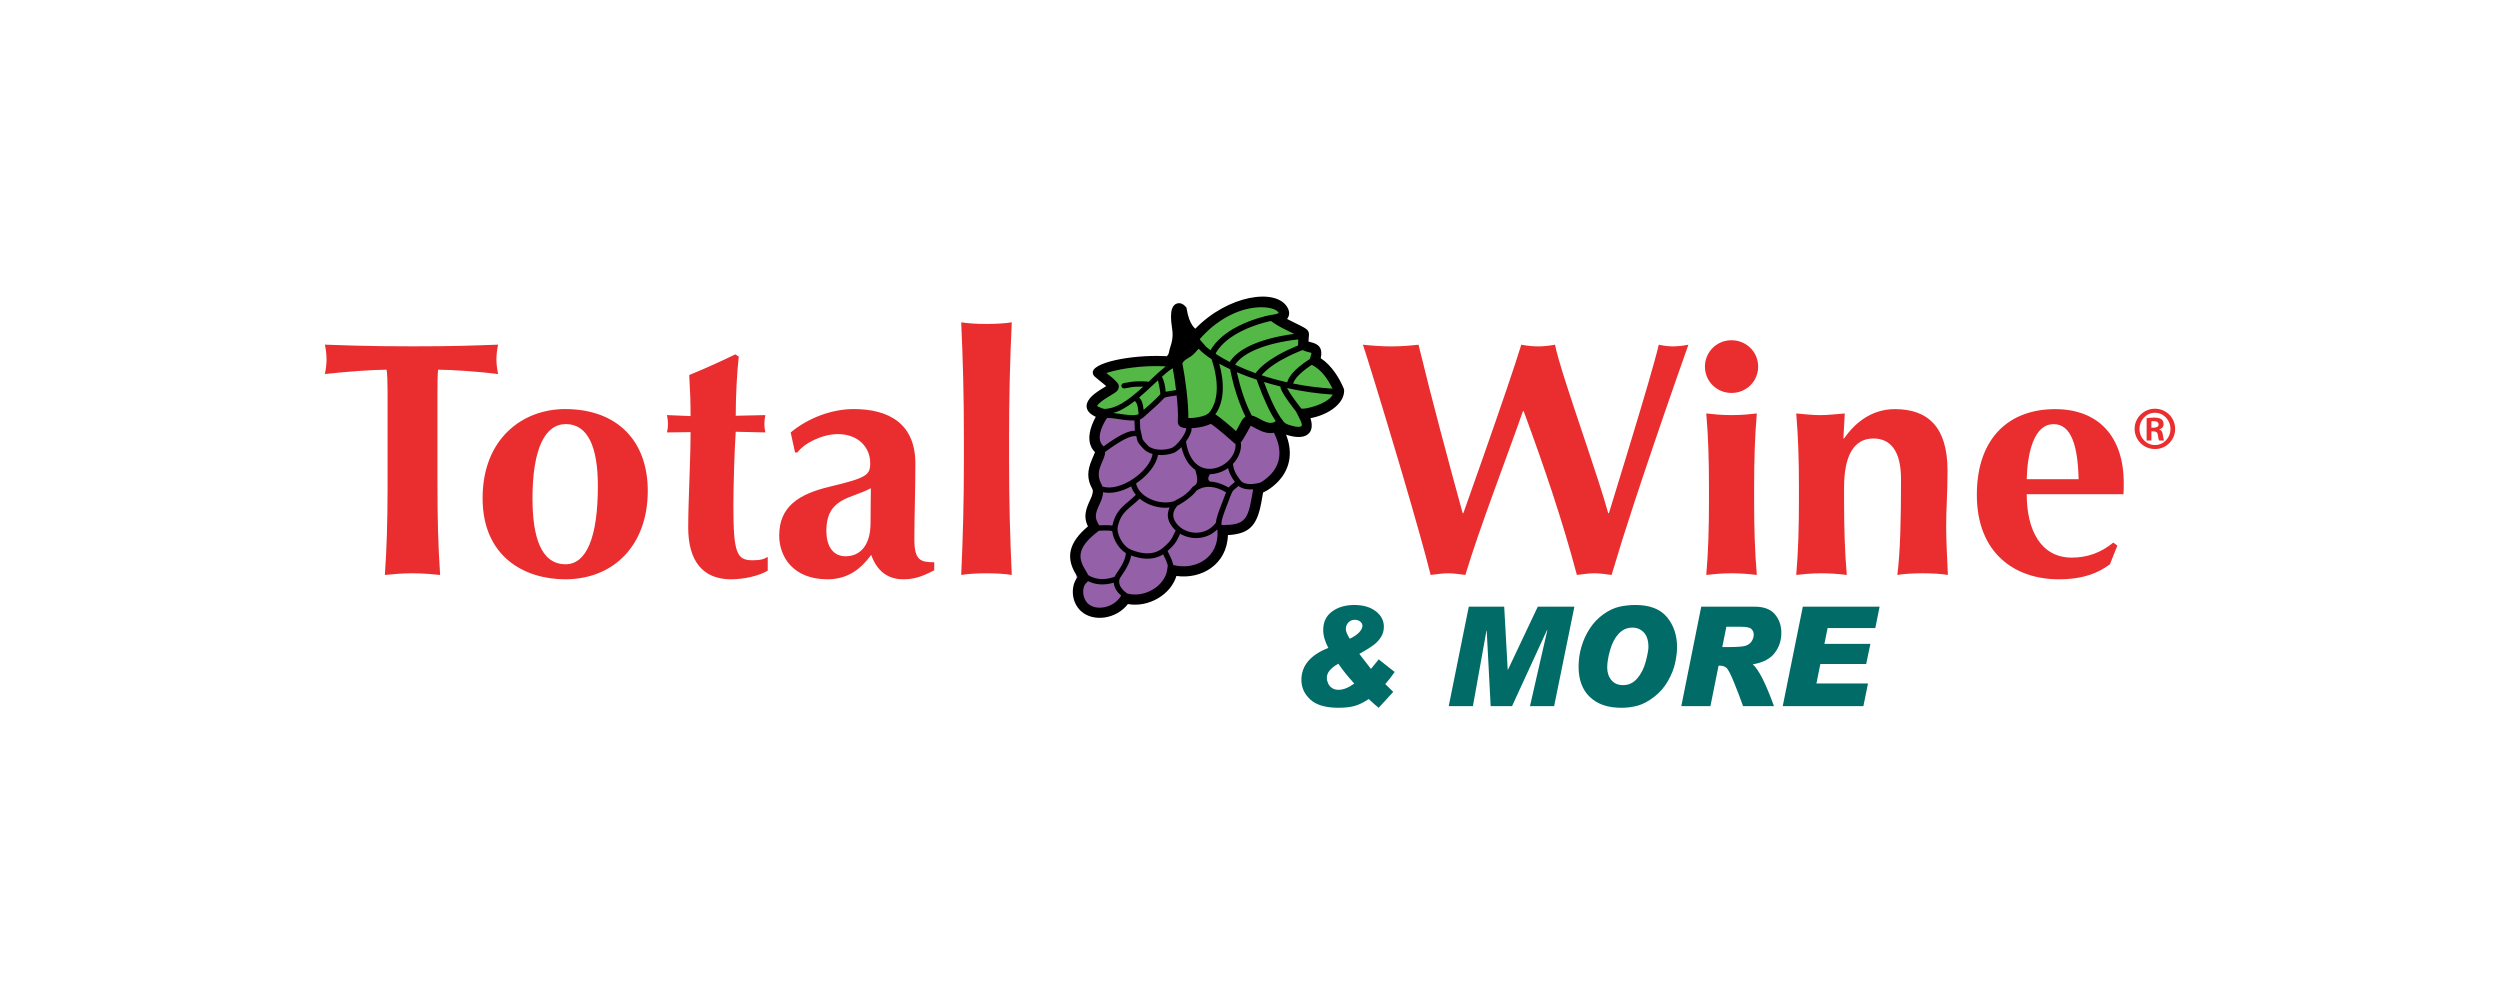 <svg width="177" height="71" viewBox="0 0 177 71" fill="none" xmlns="http://www.w3.org/2000/svg">
<g filter="url(#filter0_d_26_897)">
<rect x="11" y="11" width="155" height="49" rx="6" fill="white"/>
</g>
<g clip-path="url(#clip0_26_897)">
<path d="M115.79 42.833C116.802 42.833 117.547 43.12 118.023 43.694C118.498 44.269 118.735 44.975 118.735 45.815C118.735 46.138 118.692 46.506 118.603 46.921C118.515 47.336 118.346 47.764 118.095 48.207C117.848 48.645 117.516 49.029 117.117 49.335C116.717 49.645 116.33 49.851 115.962 49.956C115.579 50.061 115.183 50.114 114.786 50.111C113.836 50.111 113.096 49.858 112.563 49.348C112.03 48.839 111.764 48.125 111.764 47.207C111.764 46.727 111.83 46.258 111.962 45.803C112.094 45.345 112.292 44.91 112.551 44.511C112.806 44.114 113.134 43.768 113.517 43.493C113.9 43.22 114.277 43.041 114.648 42.958C115.019 42.874 115.399 42.833 115.79 42.833ZM95.885 42.833C96.513 42.833 97.02 42.98 97.403 43.275C97.786 43.569 97.978 43.934 97.978 44.37C97.978 44.644 97.909 44.889 97.772 45.104C97.637 45.318 97.463 45.506 97.251 45.666C97.04 45.826 96.773 45.996 96.452 46.174C96.379 46.211 96.308 46.251 96.239 46.294L97.065 47.359C97.192 47.194 97.34 47.009 97.509 46.812C97.56 46.751 97.594 46.707 97.609 46.682L98.743 47.576C98.549 47.862 98.327 48.147 98.076 48.432C98.139 48.49 98.328 48.675 98.643 48.985L97.609 50.111C97.424 49.964 97.245 49.808 97.075 49.644C97.022 49.59 96.966 49.538 96.906 49.49C96.526 49.743 96.181 49.91 95.872 49.991C95.564 50.071 95.197 50.11 94.771 50.11C93.856 50.11 93.19 49.915 92.77 49.526C92.349 49.135 92.139 48.675 92.139 48.143C92.139 47.129 92.775 46.371 94.047 45.872C93.805 45.424 93.684 45.001 93.684 44.605C93.684 44.038 93.893 43.602 94.312 43.294C94.731 42.987 95.256 42.833 95.885 42.833ZM124.232 42.953C124.885 42.953 125.363 43.134 125.666 43.495C125.969 43.858 126.119 44.293 126.119 44.801C126.119 45.353 125.959 45.833 125.637 46.244C125.315 46.657 124.801 46.919 124.093 47.034C124.515 47.397 125.015 48.382 125.595 49.992H123.409C123.209 49.431 122.997 48.875 122.772 48.324C122.528 47.72 122.344 47.371 122.222 47.275C122.096 47.177 121.94 47.126 121.781 47.131H121.674L121.099 49.992H119.036L120.447 42.953H124.232ZM106.497 42.953L106.746 47.415H106.764L108.875 42.953H111.467L110.032 49.992H108.323L109.552 44.615H109.525L107.054 49.992H105.539L105.259 44.652H105.241L104.283 49.992H102.57L103.99 42.953L106.497 42.953ZM133.076 42.953L132.771 44.466H129.394L129.168 45.588H132.424L132.126 47.01H128.881L128.603 48.389H132.255L131.928 49.992H126.218L127.639 42.953H133.077L133.076 42.953ZM94.758 46.991C94.211 47.288 93.939 47.623 93.939 47.993C93.939 48.118 93.969 48.249 94.032 48.387C94.093 48.525 94.188 48.635 94.311 48.715C94.435 48.798 94.588 48.839 94.77 48.839C95.105 48.839 95.476 48.691 95.882 48.394C95.401 47.864 95.025 47.397 94.758 46.991ZM115.564 44.435C115.19 44.435 114.87 44.581 114.6 44.87C114.332 45.16 114.128 45.546 113.993 46.028C113.858 46.51 113.79 46.921 113.79 47.26C113.79 47.619 113.89 47.917 114.088 48.154C114.287 48.391 114.562 48.508 114.913 48.508C115.308 48.508 115.641 48.351 115.917 48.033C116.193 47.716 116.393 47.317 116.52 46.834C116.645 46.353 116.709 46.01 116.709 45.805C116.709 45.353 116.602 45.012 116.387 44.782C116.283 44.669 116.155 44.579 116.013 44.519C115.871 44.46 115.718 44.431 115.564 44.435ZM123.268 44.375H122.226L121.937 45.813H122.327C122.981 45.813 123.403 45.781 123.595 45.718C123.788 45.653 123.931 45.544 124.024 45.393C124.118 45.24 124.164 45.094 124.164 44.953C124.164 44.773 124.109 44.631 123.996 44.529C123.886 44.428 123.642 44.375 123.268 44.375ZM95.927 43.881C95.84 43.878 95.754 43.893 95.673 43.926C95.593 43.959 95.521 44.009 95.462 44.073C95.344 44.198 95.281 44.365 95.285 44.536C95.285 44.699 95.377 44.928 95.565 45.224C95.873 45.074 96.098 44.918 96.244 44.756C96.389 44.593 96.461 44.445 96.461 44.312C96.461 44.197 96.411 44.097 96.31 44.011C96.202 43.922 96.066 43.876 95.927 43.881Z" fill="#006B67"/>
<path d="M83.21 27.762L82.428 27.958L80.809 28.805L79.478 29.312L78.206 29.34L77.801 29.821L77.599 31.541L77.425 32.726L77.368 33.713L77.397 34.785L77.165 36.337L77.194 37.436L76.297 38.537L76.182 39.807L76.24 41.5L76.558 42.852L77.917 43.334L79.334 42.712L80.549 42.43L82.545 41.245L82.948 40.399C84.153 40.34 85.021 40.124 85.552 39.75C86.083 39.376 86.43 38.736 86.594 37.832L88.27 36.731L88.761 35.801L89.254 34.531L90.381 33.544L90.786 32.048L90.613 30.47L89.282 29.144L83.21 27.762Z" fill="#9461A8"/>
<path d="M89.348 21.41L90.583 22.011L91.87 23.464L92.334 24.417L93.208 25.418L94.959 27.624L93.877 28.675L92.436 29.577L92.076 30.616L90.583 29.929L90.326 30.48L88.834 29.929L87.959 30.63H87.187L86.414 29.877L85.487 29.727L84.407 29.929L83.892 29.527L83.789 27.624L83.532 25.869L83.892 24.567L84.252 24.467L87.083 22.061L89.348 21.41ZM83.043 25.412L83.352 26.214L83.481 27.818L82.478 28.018L81.498 28.82L80.367 29.572L79.08 29.671L77.999 29.472L78.05 29.171L77.434 28.82L77.535 28.22L78.668 27.568L78.514 26.816L77.948 26.165L79.749 25.613L82.168 25.663L83.043 25.412Z" fill="#54B847"/>
<path d="M91.149 21.764C91.314 22.05 91.302 22.311 91.172 22.518L91.124 22.584L92.074 23.055L92.227 23.137C92.498 23.282 92.603 23.366 92.659 23.535L92.677 23.673L92.667 23.803L92.642 24.178L92.671 24.188L92.982 24.277C93.464 24.438 93.641 24.75 93.507 25.362C93.909 25.627 94.256 25.993 94.556 26.433C94.8 26.788 94.969 27.118 95.138 27.507L95.167 27.648C95.167 28.678 93.87 29.414 92.78 29.606C93.036 30.401 92.74 30.905 92.003 30.939C91.722 30.951 91.36 30.879 91.055 30.774C91.492 31.898 91.37 32.889 90.808 33.706C90.441 34.239 89.859 34.684 89.429 34.866L89.39 35.072L89.288 35.645C88.99 37.184 88.474 37.803 86.936 37.884C86.875 39.974 85.056 41.027 83.291 40.779C82.887 42.117 81.304 43.03 79.854 42.767C79.048 43.827 77.413 44.069 76.535 43.269C75.848 42.646 75.805 41.556 76.228 40.95L76.295 40.864L76.101 40.533C75.499 39.46 75.644 38.426 77.026 37.269C76.756 36.718 76.805 36.259 77.077 35.626L77.255 35.231L77.316 35.07C77.379 34.881 77.386 34.749 77.352 34.648C76.935 33.915 76.979 33.308 77.311 32.528L77.51 32.057C77.515 32.043 77.522 32.031 77.531 32.019C77.045 31.537 77.027 30.863 77.305 30.108C77.382 29.902 77.474 29.701 77.581 29.509L77.519 29.481L77.46 29.451C77.014 29.219 76.779 28.842 77.033 28.39C77.165 28.154 77.387 27.946 77.712 27.722L77.931 27.577L78.321 27.337L78.113 27.161L77.804 26.912L77.534 26.686C77.424 26.587 77.396 26.537 77.373 26.425C77.218 25.684 80.059 25.108 82.431 25.212L82.607 25.221L82.649 25.18C82.709 25.117 82.749 25.037 82.761 24.951C82.769 24.893 82.781 24.837 82.797 24.776L82.942 24.287C83.031 23.947 83.049 23.646 82.979 23.211C82.887 22.633 82.883 22.177 82.971 21.893C83.122 21.403 83.612 21.318 83.943 21.713L84.006 21.788L84.021 21.884C84.11 22.434 84.259 22.821 84.445 23.073C84.514 23.168 84.577 23.232 84.629 23.274C86.926 20.896 90.347 20.366 91.149 21.764ZM77.023 41.142L77.012 41.162C76.998 41.183 76.982 41.203 76.965 41.222L76.852 41.331C76.611 41.62 76.609 42.355 77.036 42.742C77.617 43.272 78.867 43.041 79.369 42.18L79.379 42.165C79.304 42.105 79.235 42.038 79.172 41.966C78.988 41.755 78.871 41.515 78.852 41.254C78.189 41.449 77.571 41.414 77.023 41.142ZM82.352 39.248C82.157 39.371 81.941 39.458 81.715 39.505C81.236 39.607 80.731 39.546 80.243 39.385L80.083 39.328C80.039 39.623 79.924 39.912 79.746 40.222L79.652 40.38L79.338 40.86L79.28 40.959C79.27 40.979 79.261 41.001 79.255 41.022C79.198 41.277 79.283 41.51 79.467 41.719C79.502 41.76 79.538 41.796 79.572 41.827L79.62 41.869L79.7 41.928C79.73 41.947 79.754 41.974 79.77 42.007L79.793 42.014C81.016 42.368 82.495 41.487 82.641 40.315L82.678 40.027C82.652 39.929 82.619 39.832 82.581 39.738L82.513 39.584L82.352 39.248ZM78.344 37.561L78.133 37.564L77.807 37.573L77.723 37.639C76.454 38.615 76.29 39.304 76.696 40.095L76.782 40.251L76.884 40.423L76.99 40.61C77.007 40.644 77.021 40.678 77.034 40.71L76.992 40.685C77.521 41.032 78.137 41.091 78.834 40.863L78.913 40.834C78.938 40.78 78.966 40.728 78.998 40.678L79.295 40.224L79.413 40.029C79.585 39.726 79.686 39.454 79.712 39.182L79.713 39.159L79.672 39.136C79.242 38.867 78.816 38.225 78.746 37.612L78.715 37.595C78.661 37.575 78.534 37.563 78.344 37.561ZM86.177 37.488C85.444 38.218 84.34 38.255 83.555 37.789L83.501 37.898L83.36 38.187L83.298 38.3C83.168 38.521 82.991 38.722 82.666 39.005L82.684 39.051L82.709 39.105L82.867 39.427C82.958 39.626 83.026 39.809 83.07 40.002L83.096 40.01C84.642 40.393 86.325 39.485 86.196 37.557L86.191 37.501C86.186 37.497 86.181 37.493 86.177 37.488ZM80.689 35.305L80.65 35.344L80.453 35.526L80.344 35.621L79.954 35.952C79.507 36.34 79.296 36.649 79.149 37.227C79.005 37.791 79.497 38.606 79.928 38.844L80.112 38.93C80.178 38.959 80.265 38.992 80.367 39.026C80.794 39.167 81.232 39.22 81.632 39.135C81.886 39.083 82.122 38.967 82.319 38.8C82.675 38.498 82.845 38.31 82.962 38.112L83.015 38.015L83.24 37.559C83.087 37.422 82.956 37.262 82.853 37.084C82.653 36.725 82.612 36.333 82.809 35.934C82.066 36.017 81.246 35.772 80.689 35.305ZM84.906 34.623L84.844 34.655L84.755 34.71L84.713 34.738C84.67 34.795 84.624 34.851 84.577 34.905C84.225 35.308 83.439 35.785 83.38 35.788L83.377 35.783L83.308 35.864C83.034 36.206 83.013 36.521 83.151 36.821L83.194 36.902C83.228 36.964 83.256 37.005 83.305 37.068C83.911 37.861 85.288 37.995 86.031 37.078L86.091 36.998C86.096 36.84 86.137 36.663 86.236 36.371L86.333 36.094L86.806 34.855C86.024 34.397 85.394 34.381 84.906 34.623ZM80.087 34.435C79.431 34.796 78.708 34.982 78.101 34.849C78.096 34.995 78.065 35.143 78.013 35.301L77.95 35.468L77.756 35.901C77.523 36.439 77.521 36.719 77.806 37.165L77.825 37.193L78.254 37.183C78.474 37.179 78.635 37.187 78.757 37.213L78.772 37.136C78.927 36.531 79.153 36.168 79.577 35.776L79.738 35.633L80.089 35.337L80.24 35.203L80.418 35.035L80.334 34.924C80.225 34.776 80.142 34.61 80.088 34.434L80.087 34.435ZM87.684 34.408L87.354 34.684L87.323 34.714C87.305 34.734 87.288 34.756 87.273 34.779L87.229 34.858C87.213 34.89 87.196 34.927 87.176 34.975L87.106 35.146L86.708 36.195L86.623 36.436C86.5 36.796 86.472 36.961 86.485 37.137L86.489 37.173H86.563C88.033 37.173 88.333 36.833 88.593 35.362L88.723 34.652L88.725 34.645C88.604 34.654 88.483 34.654 88.363 34.645C88.097 34.623 87.865 34.548 87.684 34.408ZM83.646 31.652C83.455 31.854 83.252 32.012 83.074 32.075C82.737 32.193 82.349 32.243 81.985 32.21C81.864 32.93 81.226 33.696 80.434 34.226C80.628 35.153 81.961 35.755 82.987 35.52L83.105 35.49C83.116 35.486 83.128 35.483 83.14 35.482L83.158 35.469L83.277 35.396L83.604 35.217L83.751 35.127C83.894 35.032 84.026 34.924 84.156 34.795L84.283 34.658L84.324 34.61L84.423 34.489C84.47 34.446 84.522 34.407 84.576 34.373L84.64 34.334C84.837 34.132 84.77 33.745 84.625 33.265C84.17 32.96 83.821 32.415 83.646 31.652ZM86.948 33.142C86.672 33.338 86.351 33.477 86.01 33.538C85.894 33.559 85.78 33.571 85.669 33.573C85.444 33.9 85.581 34.034 85.675 34.1L85.667 34.092C86.019 34.108 86.403 34.213 86.816 34.426L86.985 34.518L87.036 34.46L87.104 34.395L87.429 34.122L87.396 34.076C87.14 33.711 87.013 33.447 86.948 33.142ZM78.299 31.956L78.244 31.997C78.243 32.075 78.232 32.156 78.21 32.239C78.195 32.297 78.176 32.356 78.15 32.423L78.053 32.657L78.03 32.71L77.934 32.939C77.733 33.463 77.731 33.836 78.017 34.349L78.048 34.44L78.088 34.454C79.335 34.834 81.414 33.352 81.604 32.142C81.351 32.073 81.129 31.956 80.966 31.784L80.816 31.623C80.666 31.459 80.601 31.37 80.554 31.268C80.533 31.223 80.516 31.176 80.503 31.128L80.45 30.879C80.046 30.826 79.413 31.143 78.299 31.956ZM88.549 30.144L88.526 30.18L88.483 30.27C88.429 30.371 88.346 30.522 88.252 30.685L88.039 31.05L87.9 31.271L87.838 31.294C87.851 31.317 87.861 31.343 87.862 31.37C87.902 31.918 87.675 32.444 87.293 32.845C87.337 33.245 87.448 33.502 87.812 33.997C87.932 34.158 88.129 34.246 88.395 34.268C88.59 34.283 88.804 34.263 89.014 34.219L89.14 34.19L89.222 34.166L89.234 34.165C89.508 34.023 89.931 33.691 90.198 33.305C90.686 32.595 90.743 31.721 90.194 30.64C89.793 30.716 89.41 30.601 88.936 30.346L88.693 30.214C88.646 30.189 88.598 30.165 88.549 30.144ZM85.722 30.009C85.437 30.155 85.015 30.257 84.579 30.299C84.504 30.306 84.429 30.312 84.353 30.317C84.361 30.336 84.364 30.356 84.364 30.377C84.364 30.595 84.198 30.94 83.966 31.265L83.97 31.276C84.192 32.715 84.975 33.339 85.939 33.166C86.322 33.097 86.672 32.91 86.943 32.654C86.951 32.642 86.961 32.63 86.973 32.621C87.304 32.294 87.504 31.86 87.477 31.416C87.436 31.423 87.422 31.419 87.414 31.404L87.406 31.381C87.378 31.364 87.378 31.364 87.367 31.355L86.841 30.897L86.511 30.614L86.122 30.296C86.066 30.252 86.01 30.209 85.952 30.166L85.807 30.064L85.722 30.009ZM83.306 27.992L83.233 28.007L83.102 28.029L82.784 28.075L82.626 28.103C82.516 28.126 82.457 28.146 82.439 28.166L82.178 28.433L82.056 28.552L81.803 28.79L80.947 29.556C80.876 29.62 80.794 29.669 80.704 29.701L80.728 30.352L80.804 30.682L80.876 31.025C80.883 31.054 80.893 31.082 80.905 31.109C80.935 31.168 80.972 31.222 81.016 31.27L81.066 31.328L81.25 31.527C81.579 31.875 82.361 31.922 82.943 31.718C83.296 31.595 83.895 30.792 83.97 30.44L83.982 30.333L83.987 30.318C83.588 30.291 83.361 30.149 83.39 29.782C83.423 29.37 83.382 28.697 83.306 27.992ZM78.376 29.595L78.433 29.514C77.957 30.18 77.623 31.087 78.071 31.533L78.129 31.607C79.188 30.839 79.85 30.491 80.363 30.492L80.342 30.38L80.338 30.288L80.319 29.77C80.094 29.776 79.868 29.764 79.645 29.734L79.486 29.714L78.914 29.634L78.722 29.611C78.654 29.604 78.585 29.599 78.517 29.596H78.463L78.378 29.601L78.376 29.595ZM86.325 25.752L86.307 25.681C86.501 26.366 86.606 27.059 86.567 27.711C86.531 28.335 86.366 28.885 86.048 29.338C86.144 29.395 86.257 29.476 86.394 29.582L86.614 29.758L86.859 29.959L87.115 30.175L87.51 30.519C87.566 30.424 87.618 30.333 87.665 30.244L87.872 29.851C87.931 29.748 87.99 29.665 88.066 29.585C88.1 29.55 88.138 29.518 88.179 29.491L88.245 29.624C88.146 29.432 88.052 29.233 87.963 29.026C87.654 28.303 87.41 27.555 87.232 26.789L87.146 26.404L87.094 26.14C86.833 26.019 86.577 25.89 86.325 25.752ZM89.485 27.044L89.493 27.062C89.657 27.514 89.838 27.966 90.029 28.387C90.319 29.019 90.605 29.523 90.877 29.847L90.901 29.883C90.939 29.908 90.978 29.936 91.014 29.969C91.114 30.057 91.666 30.234 91.969 30.221C92.226 30.209 92.262 30.11 91.924 29.459L91.751 29.124L91.591 28.921L91.298 28.528L91.061 28.191C90.796 27.801 90.654 27.535 90.65 27.362C90.259 27.267 89.87 27.161 89.485 27.044ZM87.572 26.353L87.649 26.694C87.825 27.434 88.058 28.174 88.357 28.862C88.441 29.054 88.527 29.238 88.618 29.416C88.673 29.425 88.728 29.442 88.784 29.462C88.863 29.491 88.942 29.528 89.045 29.582L89.41 29.778C89.754 29.948 89.984 29.985 90.217 29.886L90.227 29.88C90.255 29.854 90.287 29.831 90.321 29.813C90.094 29.482 89.867 29.057 89.639 28.557C89.438 28.113 89.254 27.66 89.089 27.201L88.975 26.882C88.501 26.724 88.032 26.547 87.572 26.353ZM84.866 24.691L84.853 24.703C84.82 24.734 84.784 24.772 84.743 24.82L84.594 24.989C84.539 25.05 84.479 25.106 84.415 25.157L84.314 25.232L83.992 25.431C83.856 25.524 83.771 25.61 83.712 25.727C83.919 26.754 84.156 28.583 84.134 29.596C84.236 29.602 84.366 29.597 84.507 29.583C84.912 29.545 85.311 29.436 85.439 29.338C85.48 29.305 85.525 29.278 85.572 29.256L85.534 29.304C85.909 28.888 86.102 28.341 86.14 27.687C86.174 27.087 86.078 26.438 85.894 25.795C85.859 25.672 85.82 25.549 85.779 25.428C85.388 25.176 85.077 24.927 84.866 24.691ZM80.341 28.393L80.29 28.433C79.753 28.847 79.28 29.112 78.812 29.241L78.85 29.244L79.693 29.358C80.156 29.412 80.453 29.404 80.614 29.324L80.587 29.071C80.544 28.681 80.486 28.502 80.341 28.393ZM81.985 26.928L81.151 27.702C80.976 27.863 80.809 28.01 80.648 28.145C80.842 28.318 80.921 28.576 80.971 29.02L81.585 28.471L81.902 28.167L82.152 27.912C82.145 27.696 82.07 27.296 82.012 27.041L81.985 26.928ZM79.338 26.157C79.006 26.221 78.708 26.293 78.471 26.365L78.335 26.409L78.679 26.687L78.838 26.825C78.886 26.867 78.927 26.907 78.965 26.944C79.179 27.159 79.264 27.282 79.184 27.513C79.136 27.655 79.066 27.722 78.867 27.85L78.304 28.197L78.153 28.297C77.906 28.468 77.744 28.615 77.675 28.739C77.675 28.744 77.679 28.748 77.697 28.759L77.804 28.816C77.934 28.883 78.084 28.929 78.191 28.953C78.997 28.926 79.769 28.446 80.894 27.418L80.936 27.379L80.733 27.376C80.488 27.376 80.322 27.385 80.174 27.404L80.029 27.427L79.616 27.5C79.566 27.508 79.514 27.496 79.473 27.467C79.431 27.437 79.403 27.393 79.395 27.342C79.388 27.3 79.396 27.256 79.418 27.219C79.439 27.182 79.472 27.153 79.513 27.137L79.556 27.126L80.039 27.04C80.191 27.017 80.348 27.003 80.566 26.999L80.704 26.998H80.859L81.179 27.004C81.221 27.005 81.263 27.02 81.296 27.046L81.946 26.443V26.43H81.959L82.231 26.189C82.352 26.084 82.449 26.003 82.535 25.938L82.684 25.947C81.564 25.877 80.44 25.947 79.338 26.157ZM91.123 27.473C91.161 27.552 91.225 27.662 91.31 27.794L91.443 27.994L91.647 28.285L91.935 28.671L92.139 28.936H92.252C92.478 28.936 93.075 28.792 93.527 28.587C93.946 28.397 94.231 28.176 94.357 27.938L94.388 27.94C93.289 27.87 92.197 27.714 91.123 27.473ZM83.031 26.072L82.983 26.1C82.807 26.208 82.641 26.333 82.489 26.473L82.263 26.674C82.416 26.936 82.506 27.365 82.532 27.735L82.704 27.704L83.162 27.635L83.263 27.615C83.201 27.098 83.124 26.584 83.031 26.072ZM92.876 25.83L92.782 25.892C92.601 26.013 92.421 26.145 92.253 26.285C91.914 26.569 91.674 26.844 91.578 27.085L91.553 27.155C92.437 27.332 93.369 27.455 94.337 27.517C93.975 26.762 93.533 26.176 92.907 25.847L92.876 25.83ZM92.226 24.783L92.205 24.791L91.874 24.925C91.453 25.1 91.044 25.302 90.648 25.528C90.147 25.818 89.734 26.121 89.438 26.432L89.318 26.566C89.897 26.76 90.503 26.928 91.134 27.067C91.145 27.022 91.161 26.977 91.179 26.932C91.307 26.613 91.588 26.291 91.975 25.966C92.096 25.867 92.221 25.77 92.349 25.678L92.623 25.492L92.731 25.425L92.82 25.146C92.859 25.019 92.854 24.991 92.787 24.968L92.528 24.898L92.398 24.857C92.38 24.851 92.363 24.845 92.346 24.838L92.262 24.801L92.226 24.783ZM91.915 24.035H91.911L91.757 24.05L91.551 24.075L91.43 24.092L91.159 24.133C90.592 24.226 90.025 24.357 89.497 24.531C88.618 24.82 87.946 25.2 87.557 25.67L87.466 25.79L87.474 25.834C87.922 26.046 88.394 26.243 88.891 26.422L88.909 26.398C89.244 25.959 89.768 25.55 90.43 25.168C90.836 24.933 91.27 24.723 91.705 24.539L91.906 24.458L91.909 24.446L91.904 24.378C91.903 24.264 91.906 24.149 91.915 24.035ZM89.979 22.726L89.873 22.748L89.662 22.799L89.413 22.866C88.892 23.014 88.37 23.207 87.885 23.451C87.134 23.83 86.547 24.293 86.174 24.844L86.077 24.997L86.105 25.074C86.386 25.256 86.708 25.445 87.062 25.628C87.481 24.974 88.286 24.488 89.361 24.133C89.912 23.951 90.501 23.815 91.089 23.72C91.226 23.697 91.357 23.677 91.48 23.661L91.63 23.642L90.796 23.228L90.583 23.113C90.453 23.042 90.326 22.965 90.203 22.881L89.979 22.726ZM88.617 21.81C87.383 22.015 86.102 22.724 85.001 23.943L84.95 24.001C84.953 24.006 84.956 24.011 84.958 24.017L84.972 24.065L85.37 24.525L85.357 24.526C85.456 24.611 85.571 24.703 85.701 24.797L85.651 24.885C86.053 24.142 86.763 23.547 87.689 23.079C88.272 22.789 88.885 22.562 89.516 22.404L89.505 22.397L89.66 22.367L89.823 22.33L90.028 22.289C90.045 22.285 90.063 22.284 90.081 22.285L90.343 22.235C90.373 22.229 90.402 22.22 90.43 22.208L90.529 22.162C90.537 22.159 90.537 22.157 90.533 22.151L90.474 22.069C90.256 21.818 89.508 21.661 88.617 21.81Z" fill="black"/>
<path d="M145.495 28.967C148.596 28.967 150.361 30.927 150.361 34.21C150.361 34.612 150.361 34.824 150.338 34.99H143.492C143.492 37.541 144.493 39.479 146.687 39.479C147.784 39.479 148.763 39.125 149.621 38.415L149.909 38.627L149.383 39.95C148.596 40.54 147.546 41.014 145.756 41.014C142.655 41.014 139.96 39.171 139.96 35.038C139.96 30.951 142.298 28.967 145.495 28.967ZM60.441 28.962C62.971 28.962 64.808 30.025 64.808 32.814C64.808 34.823 64.736 36.478 64.736 38.178C64.736 39.667 65.165 39.808 66.144 39.808V40.375C65.238 40.848 64.689 41.014 63.949 41.014C62.78 41.014 62.064 40.352 61.681 39.289C60.943 40.281 60.036 41.014 58.58 41.014C56.169 41.014 55.168 39.43 55.168 37.918C55.168 35.863 56.552 34.989 58.7 34.468C61.373 33.83 61.611 33.64 61.611 32.791C61.611 31.657 60.751 30.735 59.319 30.735C58.222 30.735 56.934 31.373 56.456 32.035H56.289L55.979 30.617C57.268 29.552 58.938 28.962 60.441 28.962ZM52.065 25.087L52.304 25.253C52.184 26.268 52.089 28.018 52.089 29.435L54.188 29.389C54.143 29.598 54.119 29.811 54.118 30.026C54.118 30.215 54.141 30.427 54.189 30.616L52.089 30.568C51.993 31.987 51.923 34.563 51.923 35.839C51.923 39.124 52.16 39.667 53.258 39.667C53.856 39.667 54.07 39.596 54.356 39.429V40.4C53.736 40.778 52.662 41.014 51.756 41.014C49.775 41.014 48.725 39.737 48.725 37.35C48.725 35.532 48.892 32.578 48.892 30.593L47.221 30.616C47.269 30.427 47.293 30.215 47.293 30.026C47.293 29.814 47.269 29.624 47.221 29.388L48.892 29.459C48.892 28.466 48.868 27.757 48.797 26.552C49.901 26.098 50.991 25.61 52.065 25.087ZM40.015 28.963C43.69 28.963 45.862 31.207 45.862 34.751C45.862 38.603 43.45 41.013 40.015 41.013C37.175 41.013 34.168 39.454 34.168 35.272C34.168 31.043 37.008 28.962 40.015 28.962V28.963ZM35.266 24.401C35.191 24.743 35.151 25.092 35.147 25.442C35.147 25.796 35.195 26.126 35.266 26.48C33.977 26.316 31.973 26.174 31.019 26.174C30.977 26.46 30.972 27.137 30.971 27.898V34.16C30.971 36.807 31.019 38.627 31.161 40.706C30.637 40.659 29.992 40.588 29.206 40.588C28.417 40.588 27.773 40.659 27.248 40.706C27.383 38.756 27.434 37.036 27.44 34.648V27.725C27.436 27.036 27.424 26.439 27.367 26.174C26.436 26.174 24.431 26.317 23 26.481C23.072 26.127 23.12 25.796 23.12 25.442C23.116 25.092 23.076 24.743 23 24.401C23.695 24.424 24.278 24.444 24.846 24.461L25.27 24.473C26.333 24.502 27.43 24.52 29.206 24.52C32.164 24.52 33.238 24.472 35.266 24.401ZM124.383 29.272C124.24 30.926 124.192 32.604 124.192 34.517V35.461C124.192 37.375 124.24 39.052 124.383 40.706C123.789 40.632 123.191 40.592 122.592 40.588C121.853 40.588 121.233 40.659 120.804 40.706C120.948 39.052 120.995 37.375 120.995 35.461V34.517C120.995 32.604 120.948 30.926 120.804 29.272C121.233 29.32 121.853 29.39 122.592 29.39C123.333 29.39 123.978 29.32 124.383 29.272ZM134.163 28.966C136.549 28.966 137.884 30.288 137.884 33.313C137.884 34.919 137.788 36.053 137.788 37.28C137.788 38.273 137.86 39.502 137.909 40.706C137.503 40.635 136.812 40.588 136.119 40.588C135.427 40.588 134.736 40.634 134.331 40.706C134.546 39.005 134.592 36.737 134.592 33.926C134.592 31.966 133.878 31.045 132.637 31.045C131.204 31.045 130.56 32.343 130.56 34.517V35.461C130.56 37.374 130.609 39.053 130.752 40.706C130.158 40.631 129.561 40.592 128.962 40.588C128.223 40.588 127.603 40.658 127.173 40.706C127.317 39.053 127.364 37.374 127.364 35.461V34.517C127.364 32.604 127.317 30.926 127.173 29.273C127.747 29.32 128.294 29.391 128.867 29.391C129.44 29.391 129.988 29.32 130.609 29.273L130.513 31.045H130.56C131.444 29.768 132.66 28.966 134.163 28.966ZM119.539 24.406C118.407 27.601 117.303 30.805 116.226 34.02L116.01 34.673L115.901 34.998L115.687 35.648C115.132 37.326 114.603 39.012 114.1 40.706L113.492 40.629C113.29 40.604 113.087 40.59 112.884 40.588C112.478 40.588 112.048 40.658 111.643 40.706C110.618 36.831 109.305 32.981 107.874 29.107H107.826C106.705 32.32 104.749 37.375 103.747 40.706L103.139 40.629C102.937 40.604 102.734 40.59 102.531 40.588C102.125 40.588 101.695 40.658 101.29 40.706C100.898 39.125 100.156 36.518 99.371 33.846L99.006 32.611C97.849 28.706 96.695 24.974 96.495 24.406C97.186 24.477 97.854 24.525 98.499 24.525C99.143 24.525 99.788 24.477 100.431 24.406C101.409 28.446 102.65 33.028 103.557 36.336H103.604C104.026 35.146 104.504 33.793 104.985 32.425L105.225 31.739C106.264 28.77 107.273 25.835 107.707 24.406C108.113 24.477 108.495 24.525 108.9 24.525C109.305 24.525 109.687 24.477 110.093 24.406C110.333 25.579 111.212 28.188 112.09 30.806L112.31 31.46C112.929 33.309 113.522 35.103 113.861 36.336H113.91C114.261 35.189 114.668 33.865 115.08 32.517L115.459 31.27C116.342 28.366 117.173 25.567 117.441 24.406C117.774 24.477 118.132 24.525 118.442 24.525C118.81 24.519 119.178 24.479 119.539 24.406ZM71.633 22.819C71.504 25.543 71.44 28.269 71.441 30.995V32.531C71.441 35.626 71.513 38.037 71.633 40.707C71.227 40.635 70.535 40.589 69.843 40.589C69.151 40.589 68.459 40.635 68.054 40.707C68.173 38.037 68.244 35.626 68.244 32.531V30.995C68.244 27.899 68.173 25.489 68.054 22.819C68.459 22.89 69.151 22.937 69.843 22.937C70.535 22.937 71.227 22.89 71.633 22.819ZM40.062 30.025C38.607 30.025 37.7 31.727 37.7 35.295C37.7 37.943 38.273 39.95 40.038 39.95C41.518 39.95 42.329 38.06 42.329 34.398C42.329 31.68 41.638 30.025 40.062 30.025ZM61.658 34.563C60.298 35.319 58.508 35.202 58.508 37.588C58.508 38.745 59.034 39.384 59.868 39.384C60.919 39.384 61.634 38.58 61.634 37.044C61.634 35.673 61.658 35.106 61.658 34.563ZM145.399 30.029C143.991 30.029 143.539 32.084 143.491 33.927H147.165C147.116 31.564 146.64 30.029 145.399 30.029ZM152.575 28.938C153.367 28.938 154 29.578 154 30.361C154.002 30.55 153.965 30.736 153.894 30.91C153.822 31.084 153.717 31.242 153.584 31.375C153.451 31.509 153.293 31.614 153.119 31.685C152.945 31.757 152.758 31.793 152.57 31.792C152.381 31.793 152.195 31.757 152.02 31.685C151.845 31.614 151.687 31.509 151.553 31.376C151.419 31.243 151.313 31.085 151.24 30.911C151.168 30.737 151.131 30.55 151.131 30.361C151.131 29.578 151.777 28.938 152.57 28.938H152.575ZM152.57 29.224H152.562C151.963 29.224 151.477 29.736 151.477 30.369C151.477 31.007 151.963 31.508 152.57 31.508C153.175 31.514 153.669 31.007 153.669 30.369C153.669 29.736 153.176 29.224 152.57 29.224ZM152.493 29.566C152.767 29.566 152.934 29.609 153.041 29.692C153.132 29.761 153.183 29.869 153.183 30.033C153.183 30.224 153.048 30.355 152.876 30.401V30.412C153.017 30.439 153.105 30.565 153.132 30.799C153.162 31.046 153.195 31.141 153.22 31.191H152.868C152.83 31.135 152.805 30.995 152.773 30.78C152.748 30.61 152.647 30.54 152.473 30.54H152.319V31.191H151.981V29.609C152.108 29.59 152.249 29.566 152.493 29.566ZM152.506 29.818C152.421 29.818 152.365 29.818 152.319 29.825V30.279H152.48C152.677 30.279 152.83 30.216 152.83 30.052C152.83 29.919 152.735 29.818 152.506 29.818ZM122.592 24.09C123.644 24.09 124.477 24.917 124.477 25.956C124.477 26.995 123.644 27.821 122.592 27.821C121.544 27.821 120.709 26.995 120.709 25.956C120.708 25.709 120.757 25.465 120.852 25.237C120.947 25.009 121.086 24.803 121.261 24.629C121.437 24.456 121.645 24.318 121.873 24.226C122.102 24.133 122.347 24.087 122.593 24.09H122.592Z" fill="#EA2D2E"/>
</g>
<defs>
<filter id="filter0_d_26_897" x="0" y="0" width="177" height="71" filterUnits="userSpaceOnUse" color-interpolation-filters="sRGB">
<feFlood flood-opacity="0" result="BackgroundImageFix"/>
<feColorMatrix in="SourceAlpha" type="matrix" values="0 0 0 0 0 0 0 0 0 0 0 0 0 0 0 0 0 0 127 0" result="hardAlpha"/>
<feMorphology radius="1" operator="dilate" in="SourceAlpha" result="effect1_dropShadow_26_897"/>
<feOffset/>
<feGaussianBlur stdDeviation="5"/>
<feComposite in2="hardAlpha" operator="out"/>
<feColorMatrix type="matrix" values="0 0 0 0 0 0 0 0 0 0 0 0 0 0 0 0 0 0 0.14 0"/>
<feBlend mode="normal" in2="BackgroundImageFix" result="effect1_dropShadow_26_897"/>
<feBlend mode="normal" in="SourceGraphic" in2="effect1_dropShadow_26_897" result="shape"/>
</filter>
<clipPath id="clip0_26_897">
<rect width="131" height="29.111" fill="white" transform="translate(23 21)"/>
</clipPath>
</defs>
</svg>
